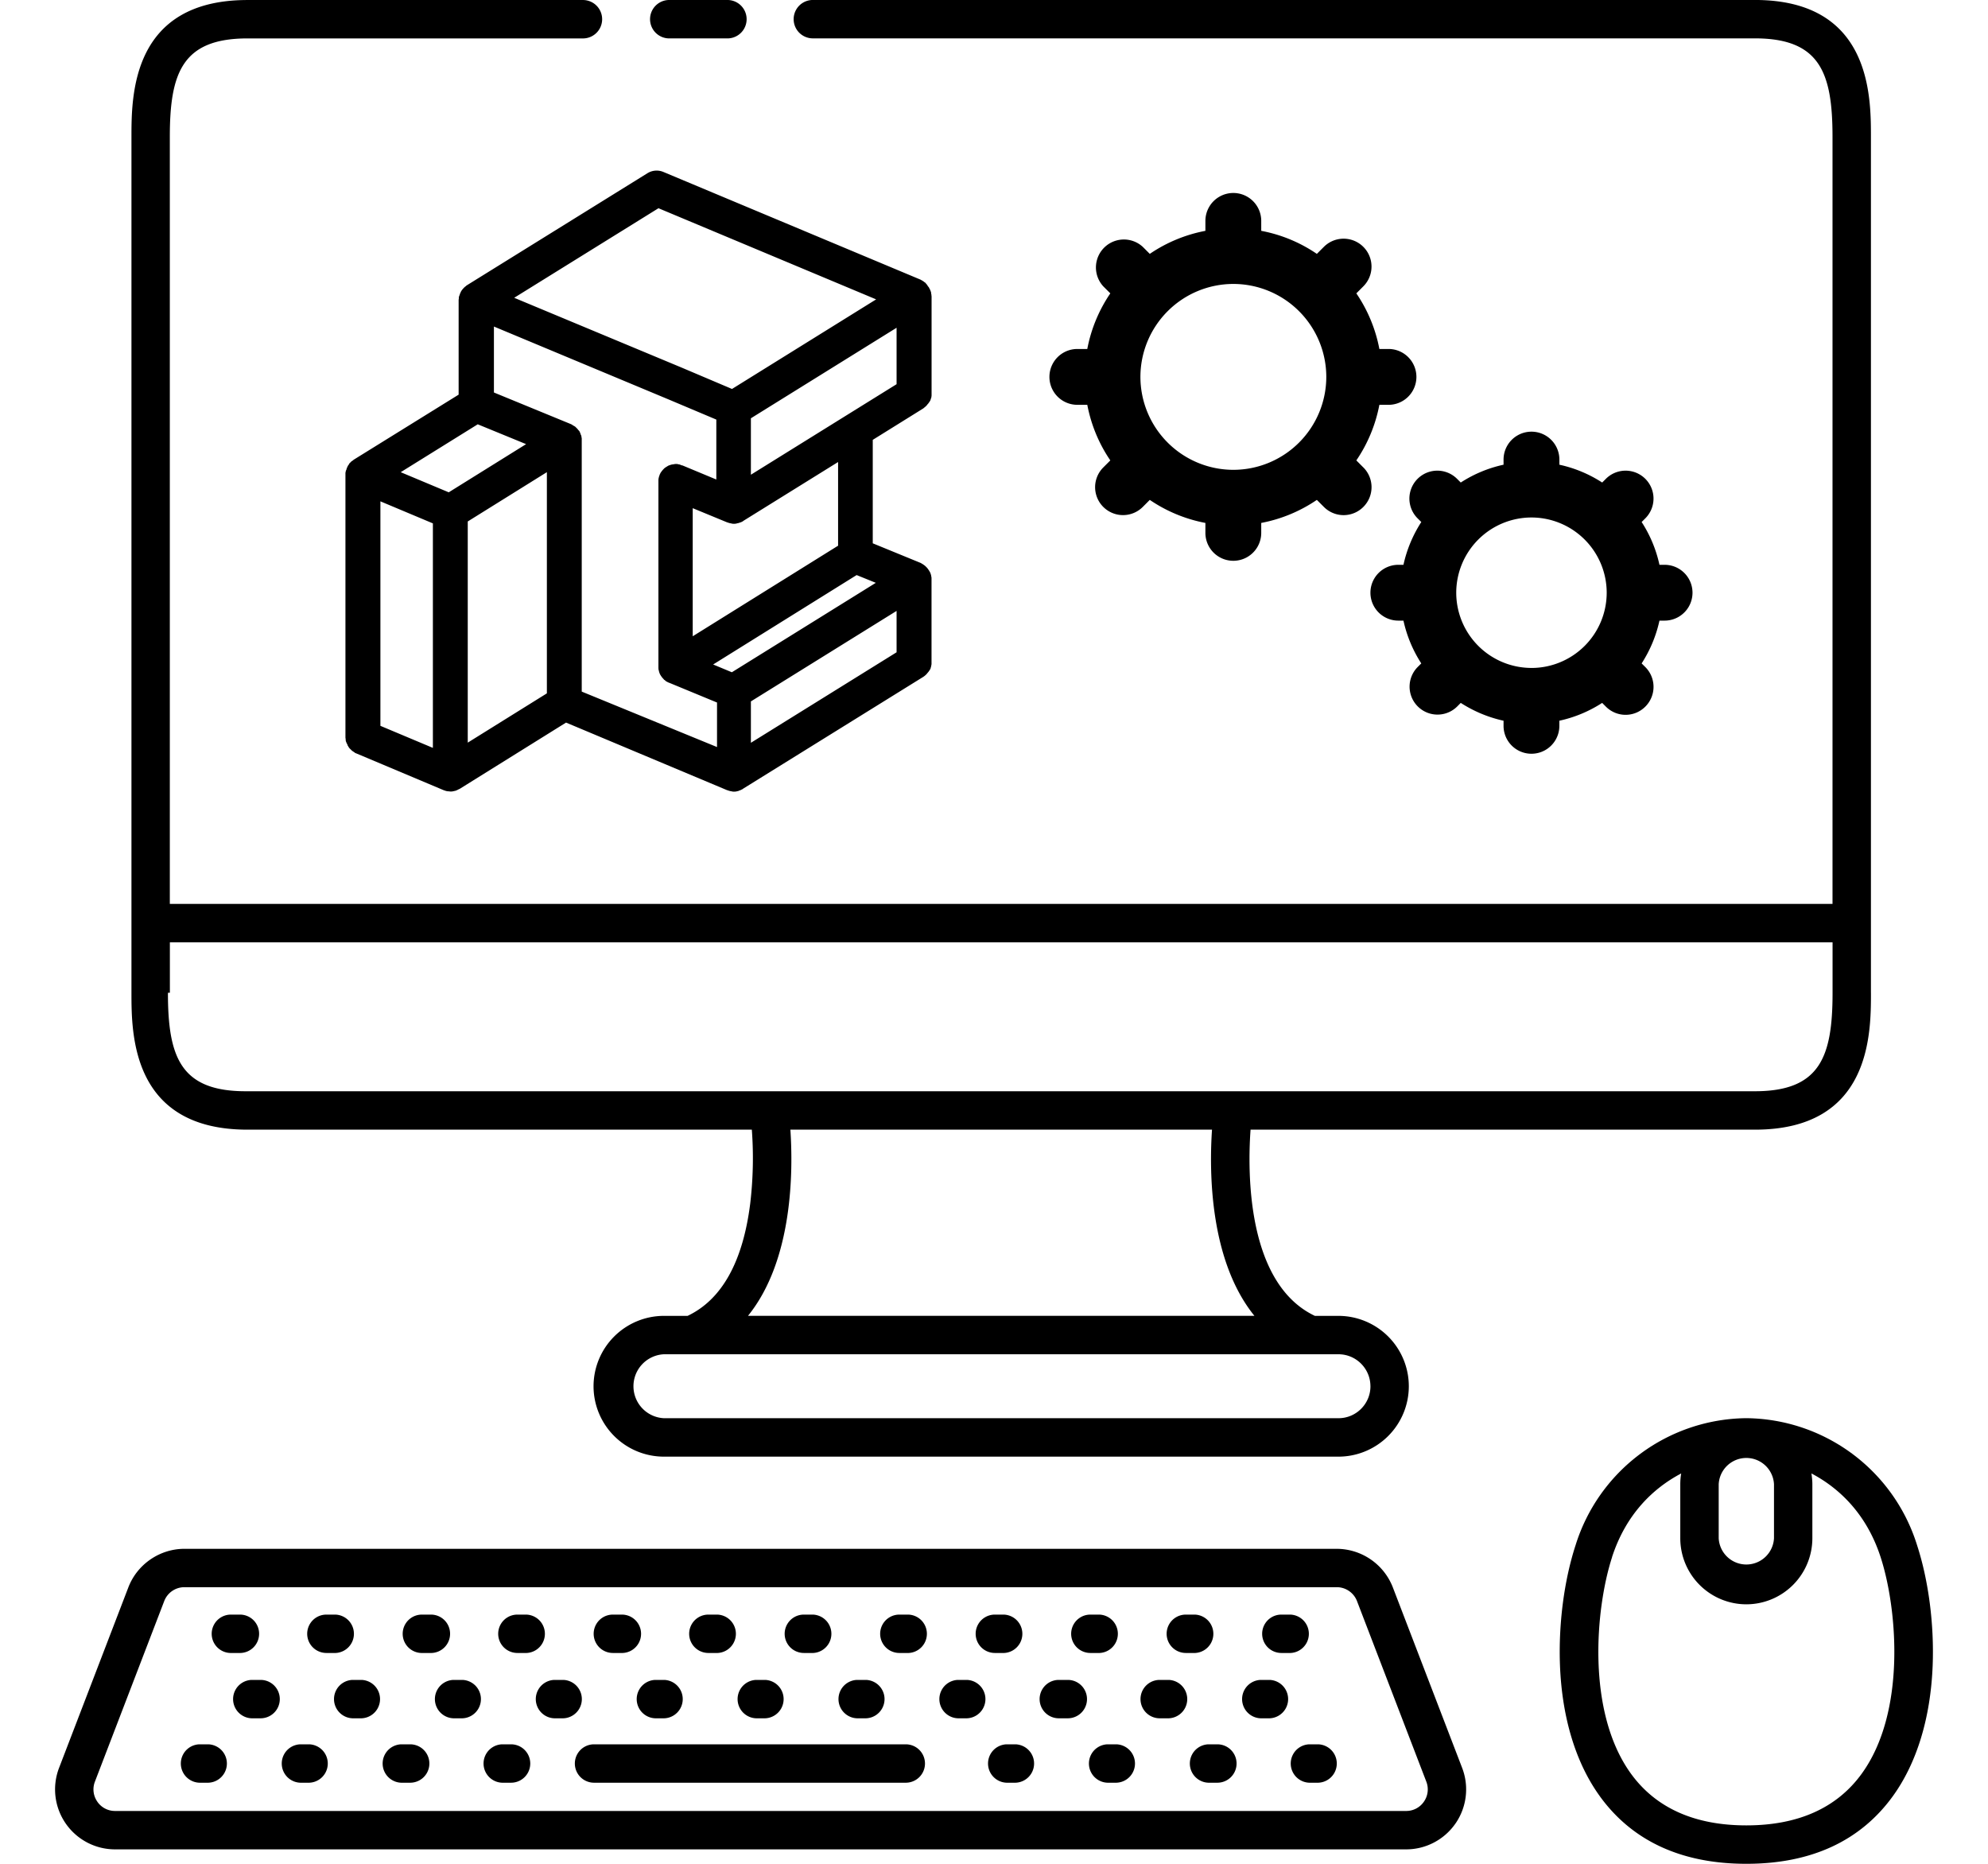 <svg xmlns="http://www.w3.org/2000/svg" width="80" height="75" viewBox="0 0 80 75"><path d="M29.3 1.545A.773.773 0 0 0 29.3 0h-2.396a.773.773 0 0 0 0 1.545z" style="fill:#000;fill-rule:evenodd;stroke-width:4.138"/><path d="M75.289 39.95V5.508c0-1.648 0-5.509-4.67-5.509H32.71a.772.772 0 0 0 0 1.545h37.908c2.626 0 3.125 1.393 3.125 3.964v30.865H6.834V5.51c0-2.571.498-3.964 3.124-3.964h13.528a.773.773 0 0 0 0-1.545H9.96C5.29 0 5.29 3.86 5.29 5.509v34.44c0 1.649 0 5.509 4.67 5.509h20.295a15.5 15.5 0 0 1-.067 2.987c-.297 2.34-1.145 3.853-2.518 4.506h-.953a2.835 2.835 0 0 0-2.832 2.833 2.835 2.835 0 0 0 2.832 2.832h27.145a2.835 2.835 0 0 0 2.831-2.832 2.835 2.835 0 0 0-2.831-2.833h-.95c-2.75-1.307-2.71-5.79-2.588-7.493H70.62c4.67 0 4.67-3.86 4.67-5.509m-68.454 0v-2.03h66.909v2.03c0 2.57-.499 3.963-3.125 3.963H9.882c-2.626 0-3.124-1.393-3.124-3.964zm48.313 15.834c0 .71-.577 1.286-1.286 1.286H26.717a1.288 1.288 0 0 1 0-2.573h27.145c.709 0 1.286.577 1.286 1.287M50.48 52.95H30.1c1.815-2.245 1.818-5.836 1.706-7.493h16.967c-.113 1.657-.11 5.248 1.707 7.493m8.095 20.423c.45-.655.549-1.49.264-2.232l-2.79-7.267a2.43 2.43 0 0 0-2.253-1.549H7.42c-.992 0-1.898.622-2.254 1.549L2.377 71.14a2.413 2.413 0 0 0 2.254 3.279h51.955c.795 0 1.538-.392 1.989-1.047m-54.66-.875a.86.86 0 0 1-.095-.804l2.789-7.266a.87.87 0 0 1 .81-.558h46.377c.357 0 .683.224.811.558l2.79 7.267a.86.86 0 0 1-.095.803.86.86 0 0 1-.716.377H4.63a.86.86 0 0 1-.716-.377" style="fill:#000;fill-rule:evenodd;stroke-width:4.138"/><path d="M10.487 67.6h-.362a.773.773 0 0 0 0 1.545h.362a.772.772 0 1 0 0-1.545m4.061 0h-.362a.773.773 0 0 0 0 1.545h.362a.773.773 0 0 0 0-1.545m4.06 0h-.362a.773.773 0 0 0 0 1.545h.362a.773.773 0 0 0 0-1.545m4.061 0h-.363a.773.773 0 0 0 0 1.545h.363a.773.773 0 0 0 0-1.545m3.698 1.545h.362a.773.773 0 0 0 0-1.545h-.362a.773.773 0 0 0 0 1.545m4.06 0h.362a.773.773 0 0 0 0-1.545h-.362a.773.773 0 0 0 0 1.545m4.06 0h.363a.773.773 0 0 0 0-1.545h-.363a.773.773 0 0 0 0 1.545M38.91 67.6h-.363a.773.773 0 0 0 0 1.545h.363a.773.773 0 0 0 0-1.545m4.06 0h-.362a.772.772 0 0 0 0 1.545h.362a.772.772 0 1 0 0-1.545m4.06 0h-.362a.772.772 0 0 0 0 1.545h.363a.773.773 0 0 0 0-1.545m4.06 0h-.362a.773.773 0 0 0 0 1.545h.362a.773.773 0 0 0 0-1.545M8.385 70.192h-.363a.773.773 0 0 0 0 1.545h.363a.773.773 0 0 0 0-1.545m4.06 0h-.362a.773.773 0 0 0 0 1.545h.362a.773.773 0 0 0 0-1.545m4.061 0h-.363a.773.773 0 0 0 0 1.545h.363a.772.772 0 0 0 0-1.545m4.06 0h-.362a.773.773 0 0 0 0 1.545h.362a.772.772 0 0 0 0-1.545m16.241 0H23.905a.772.772 0 1 0 0 1.545H36.45a.772.772 0 1 0 0-1.545zm4.061 0h-.363a.773.773 0 0 0 0 1.545h.363a.773.773 0 0 0 0-1.545m4.06 0h-.363a.773.773 0 0 0 0 1.545h.363a.773.773 0 0 0 0-1.545m4.061 0h-.363a.773.773 0 0 0 0 1.545h.363a.772.772 0 0 0 0-1.545m4.06 0h-.363a.773.773 0 0 0 0 1.545h.363a.773.773 0 0 0 0-1.545m-42.622-4.448a.77.77 0 0 0-.773-.772h-.363a.772.772 0 1 0 0 1.545h.363a.773.773 0 0 0 .773-.773m2.707.773h.363a.773.773 0 0 0 0-1.545h-.363a.772.772 0 1 0 0 1.544m4.978-.772a.77.77 0 0 0-.773-.772h-.362a.772.772 0 1 0 0 1.545h.362a.773.773 0 0 0 .773-.773m2.708.773h.362a.773.773 0 0 0 0-1.545h-.362a.772.772 0 1 0 0 1.544m3.842.001h.363a.772.772 0 1 0 0-1.545h-.363a.772.772 0 1 0 0 1.544m3.843.001h.363a.773.773 0 0 0 0-1.545h-.363a.772.772 0 1 0 0 1.544m3.843.001h.363a.773.773 0 0 0 0-1.545h-.363a.772.772 0 1 0 0 1.544m3.843.001h.363a.773.773 0 0 0 0-1.545h-.363a.772.772 0 1 0 0 1.544m3.843.001h.362a.773.773 0 0 0 0-1.545h-.362a.772.772 0 1 0 0 1.544m3.843.001h.362a.773.773 0 0 0 0-1.545h-.362a.772.772 0 1 0 0 1.544m3.843.001h.362a.773.773 0 0 0 0-1.545h-.363a.772.772 0 1 0 0 1.544m3.844.001h.362a.773.773 0 0 0 0-1.545h-.362a.772.772 0 1 0 0 1.544m12.822 5.773C65.692 74.088 67.674 75 70.275 75s4.58-.912 5.888-2.711c.97-1.335 1.527-3.157 1.61-5.267.064-1.652-.164-3.416-.626-4.838a7.27 7.27 0 0 0-6.873-5.116 7.27 7.27 0 0 0-6.872 5.116c-.463 1.422-.69 3.186-.626 4.838.083 2.11.64 3.932 1.61 5.267m7.002-12.563V61.9a1.114 1.114 0 0 1-2.225 0v-2.175a1.114 1.114 0 0 1 2.225 0M64.87 62.66c.563-1.733 1.657-2.775 2.784-3.368a2.5 2.5 0 0 0-.037.433V61.9a2.66 2.66 0 0 0 2.657 2.658 2.66 2.66 0 0 0 2.658-2.658v-2.175c0-.148-.017-.291-.037-.433 1.126.593 2.221 1.635 2.784 3.368.665 2.048 1.046 6.227-.765 8.72-1 1.376-2.56 2.074-4.638 2.074s-3.639-.698-4.64-2.075c-1.81-2.492-1.43-6.67-.763-8.72zM54.863 18.81l-.282-.283a5.95 5.95 0 0 0 .927-2.237h.4a1.124 1.124 0 0 0 0-2.247h-.4a5.95 5.95 0 0 0-.927-2.238l.282-.283a1.123 1.123 0 1 0-1.589-1.588l-.282.282a5.9 5.9 0 0 0-2.238-.927v-.4a1.123 1.123 0 1 0-2.247 0v.4a5.95 5.95 0 0 0-2.238.927l-.282-.283a1.125 1.125 0 0 0-1.589 1.59l.283.282a5.95 5.95 0 0 0-.927 2.238h-.4a1.123 1.123 0 0 0 0 2.247h.4c.156.816.475 1.575.927 2.237l-.283.283a1.123 1.123 0 0 0 1.589 1.589l.282-.283a5.95 5.95 0 0 0 2.238.927v.4a1.123 1.123 0 1 0 2.247 0v-.4a5.95 5.95 0 0 0 2.238-.927l.282.282a1.12 1.12 0 0 0 1.59 0 1.123 1.123 0 0 0 0-1.588m-5.232.096a3.744 3.744 0 0 1-3.74-3.74 3.744 3.744 0 0 1 3.74-3.74 3.744 3.744 0 0 1 3.74 3.74 3.744 3.744 0 0 1-3.74 3.74m17.354 3.822h-.207a5.2 5.2 0 0 0-.717-1.722l.149-.149a1.123 1.123 0 0 0-1.589-1.588l-.148.148a5.2 5.2 0 0 0-1.722-.717v-.206a1.123 1.123 0 1 0-2.247 0v.206a5.2 5.2 0 0 0-1.722.717l-.148-.148a1.123 1.123 0 0 0-1.59 1.588l.15.149c-.335.52-.582 1.1-.718 1.722h-.206a1.123 1.123 0 1 0 0 2.246h.206c.136.623.383 1.203.717 1.722l-.149.149a1.124 1.124 0 0 0 1.59 1.589l.148-.149c.52.334 1.1.581 1.722.717v.206a1.123 1.123 0 1 0 2.246 0v-.206a5.2 5.2 0 0 0 1.722-.717l.149.149a1.12 1.12 0 0 0 1.589 0 1.124 1.124 0 0 0 0-1.59l-.149-.148c.335-.52.581-1.1.717-1.722h.207a1.123 1.123 0 1 0 0-2.246m-5.358 4.15a3.03 3.03 0 0 1-3.027-3.027 3.03 3.03 0 0 1 3.027-3.027 3.03 3.03 0 0 1 3.028 3.027 3.03 3.03 0 0 1-3.028 3.028M37.483 11.907v-.034c0-.012 0-.02-.008-.033l-.004-.037v-.012q.001-.008-.004-.021c0-.012-.008-.025-.008-.033s0-.008-.008-.012l-.004-.021c-.008-.013-.008-.02-.012-.033 0-.008 0-.008-.008-.013-.008-.008-.008-.02-.012-.024-.008-.008-.008-.021-.013-.025 0-.008-.008-.008-.008-.013l-.012-.024a.02.02 0 0 0-.004-.013s0-.004-.008-.004c0-.008-.008-.008-.008-.012-.004-.008-.013-.013-.02-.025q-.013-.01-.013-.02c0-.009-.004-.005-.004-.013q-.013-.01-.013-.02l-.008-.009c-.008-.004-.012-.012-.02-.02l-.004-.009-.013-.012-.004-.008c-.008-.008-.02-.012-.025-.025l-.004-.008c-.008-.008-.012-.008-.02-.012-.013-.004-.02-.013-.033-.025 0 0-.008 0-.008-.008-.004-.004-.013-.004-.021-.012l-.033-.021-.033-.02c-.004-.005-.02-.005-.025-.013-.008 0-.008-.008-.012-.008L26.697 6.92a.7.7 0 0 0-.644.051l-7.267 4.51c-.004 0-.004.008-.012.008 0 0-.004 0-.004.004-.008 0-.008.008-.013.013-.012.012-.033.025-.045.033q-.007.01-.02.02c-.013.013-.033.025-.045.045-.004.008-.004.008-.012.013a.6.6 0 0 0-.09.127q-.009.01-.007.02c-.004.022-.021.034-.025.052 0 .008-.008.012-.008.025q-.008.029-.02.057c0 .004-.009.012-.009.02a.3.3 0 0 0-.012.077v.013c0 .02-.008.044-.008.063v3.81l-4.23 2.623s-.004 0-.004.008c-.008 0-.008.008-.013.008-.004.004-.02.012-.024.02q-.01.012-.021.013c-.004 0-.004.004-.013.004l-.02.02c-.004.009-.013.013-.02.021l-.009.008c-.004.008-.004.013-.012.013-.008.004-.013.012-.025.024l-.004.008c-.008.004-.008.013-.013.021-.004.013-.012.02-.02.033 0 0 0 .008-.008.008-.008.008-.008.013-.013.021l-.02.033v.008c-.008.008-.008.02-.013.025-.004.008-.004.02-.012.025a.1.1 0 0 0-.013.037c0 .008-.004.02-.004.025 0 .004-.008.004-.008.012s0 .008-.004.013c0 .008 0 .008-.008.012 0 .008-.008.02-.008.025 0 .004 0 .004-.004.012 0 .008 0 .02-.004.025 0 .012 0 .02-.008.033v10.637c0 .024 0 .05.008.07v.02c0 .021.004.034.004.052a.1.1 0 0 0 .013.044q-.002.01.008.02c.004.022.012.034.02.052 0 .008.009.012.009.012.008.013.012.033.02.045l.004.02q.01.02.021.034c.004.004.012.02.012.025.004.008.013.02.021.024.004.013.012.021.02.033l.021.021.034.033c.004.004.012.004.012.013.012.012.025.02.033.033q.01.012.02.012c.013.008.021.02.034.025.02.012.033.02.051.033 0 0 .004 0 .004.008q.031.02.07.033l3.515 1.48h.004c.004 0 .013.008.021.008l.058.02c.008 0 .02.005.024.005.021.008.038.008.064.012h.02c.026 0 .058.008.084.008q.049.002.096-.008l.089-.02h.008a1 1 0 0 0 .083-.034c.004 0 .004 0 .012-.008l.077-.037h.004l4.28-2.667 6.476 2.718h.008c.004.008.02.008.024.008l.052.02.024.005c.021.008.038.008.058.012.008 0 .02 0 .024.008.025 0 .052.008.077.008h.016c.025 0 .057 0 .083-.008h.012q.036-.01.083-.02c.008 0 .012 0 .012-.009.025-.004.052-.02.077-.025.004 0 .004-.008.012-.008l.077-.037s.004 0 .004-.008l7.266-4.51q.005-.002.004-.004a.2.2 0 0 0 .033-.025c.008-.004.021-.012.025-.02s.021-.013.025-.021c.008-.004.02-.021.025-.025q.007-.01.02-.02c.009-.013.021-.022.025-.034q.007-.01.021-.02c.004-.013.02-.021.025-.034.008-.008.012-.02.02-.025.005-.012.013-.02.021-.033.004-.012.013-.02.021-.033.008-.008.008-.02.012-.025.004-.012.013-.024.013-.037 0-.008.004-.02.004-.025.008-.012.008-.024.012-.037 0-.008.004-.02.004-.025 0-.012.008-.024.008-.037s.004-.02.004-.033v-3.443l-.004-.057q.002-.01-.008-.021l-.004-.037c0-.008-.004-.02-.004-.025-.008-.012-.008-.025-.012-.037 0-.008-.008-.013-.008-.02a.2.2 0 0 0-.025-.058c0-.008-.008-.008-.008-.013-.004-.012-.02-.033-.025-.045 0 0 0-.008-.008-.008l-.004-.008a.14.14 0 0 0-.033-.044c0-.004-.004-.004-.004-.013-.012-.012-.025-.033-.037-.044l-.02-.021-.026-.025q-.007-.01-.02-.02c-.013-.009-.021-.021-.033-.025-.008-.008-.013-.013-.025-.021-.013-.004-.025-.02-.038-.025-.004-.008-.012-.008-.02-.012l-.033-.02c-.004-.009-.013-.009-.021-.013-.008 0-.008-.008-.012-.008l-1.933-.792V17.7l2.041-1.27c.004 0 .004-.008.004-.008.012-.004.02-.012.033-.025.008-.008.02-.012.025-.02.004-.008.02-.013.025-.021l.025-.025.02-.02c.008-.013.02-.021.025-.034q.007-.01.02-.02c.005-.013.021-.021.026-.033.004-.008.012-.021.02-.025.004-.013.013-.021.02-.033l.022-.033c.008-.004.008-.021.012-.025a.1.1 0 0 0 .012-.037c0-.004.008-.021.008-.025.008-.013.008-.025.013-.037 0-.004.008-.021.008-.025l.004-.037c0-.013.004-.021.004-.034v-4.005c-.008.004-.008 0-.008-.008zM26.498 8.379l8.759 3.668-5.8 3.605-2.015-.855-6.75-2.814zm3.406 12.587 3.822-2.374v3.375h-.013l-5.837 3.637v-5.155l1.378.568h.004c.008 0 .012.008.02.008q.03.007.058.02l.025.004c.02.008.037.008.058.013.008 0 .02 0 .024.008.025 0 .051.008.077.008h.008c.025 0 .057 0 .083-.008h.013q.035-.01.082-.021.01.001.021-.004c.025-.008.051-.02.076-.025.008 0 .008-.004.013-.004l.076-.037s.008 0 .008-.008zM17.42 30.095l-2.112-.887v-9.034l2.112.887zm.638-10.284-1.933-.81 3.1-1.927 1.946.798zm3.949 8.09-3.184 1.983v-8.9L22.007 19zm6.851 2.162L23.41 27.83V17.639c0-.013-.008-.025-.008-.038s-.004-.02-.004-.033c0-.012-.008-.025-.008-.033-.004-.012-.004-.025-.013-.033-.008-.012-.008-.02-.012-.033a.1.1 0 0 1-.012-.037c-.004-.008-.004-.021-.013-.025q.001-.002-.004-.004v-.008c-.004-.004-.004-.013-.012-.025a.02.02 0 0 0-.004-.012l-.008-.008c0-.008-.008-.008-.008-.013q-.008-.01-.02-.02c-.005-.008-.013-.013-.022-.025 0-.008-.008-.008-.008-.013l-.008-.008c-.004-.008-.004-.008-.012-.012-.004-.008-.012-.012-.02-.025-.009-.004-.021-.02-.025-.025-.008-.008-.021-.012-.025-.024-.004-.008-.021-.013-.025-.021-.012-.004-.02-.013-.033-.02-.008-.009-.013-.009-.02-.013h-.009c-.012-.004-.02-.013-.033-.021l-.008-.008s-.004 0-.004-.008l-.012-.004c-.008-.008-.021-.008-.025-.012-.008 0-.008-.008-.013-.008l-3.106-1.276V13.14l7.03 2.934 1.92.81v2.412l-1.365-.568h-.012q-.03-.007-.057-.02c-.008 0-.013-.009-.025-.009-.013-.008-.025-.008-.045-.012-.012 0-.025-.008-.037-.008-.008 0-.02 0-.025-.008h-.06c-.025 0-.045 0-.07.008-.021 0-.038.008-.058.008a.5.5 0 0 0-.134.037h-.008q-.029.01-.044.021c-.008 0-.013.008-.013.008a.1.1 0 0 0-.033.02l-.024.013c-.004.004-.013.012-.021.012-.013.008-.025.021-.033.025-.008 0-.008.008-.013.008a1 1 0 0 0-.167.198l-.033.064v.004l-.02.057c0 .004-.009.021-.009.025-.004.012-.004.025-.012.045 0 .012-.008.033-.008.044 0 .008 0 .02-.004.025v7.593l.004.058q-.002.01.008.02c0 .013.008.025.008.038 0 .008.004.012.004.024.008.013.008.025.012.038 0 .004.008.012.008.02.008.021.013.038.025.058 0 .008.008.008.008.012.008.013.02.033.025.045 0 0 0 .008.008.008 0 0 0 .008.008.008.012.025.033.045.044.064l.013.012c.02.02.033.037.05.058.005.008.005.008.013.008.021.012.038.033.052.044.004 0 .004.008.012.008.02.013.037.025.064.037.004 0 .012.008.02.008q.03.02.058.025l1.914.791v1.787zm7.222-3.815-5.863 3.642v-1.665l5.863-3.642zm-.836-2.795-5.793 3.599-.753-.313 5.774-3.598zm.836-7.993-5.863 3.643v-2.271l5.863-3.643z" style="fill:#000;fill-rule:evenodd;stroke-width:4.138"/></svg>